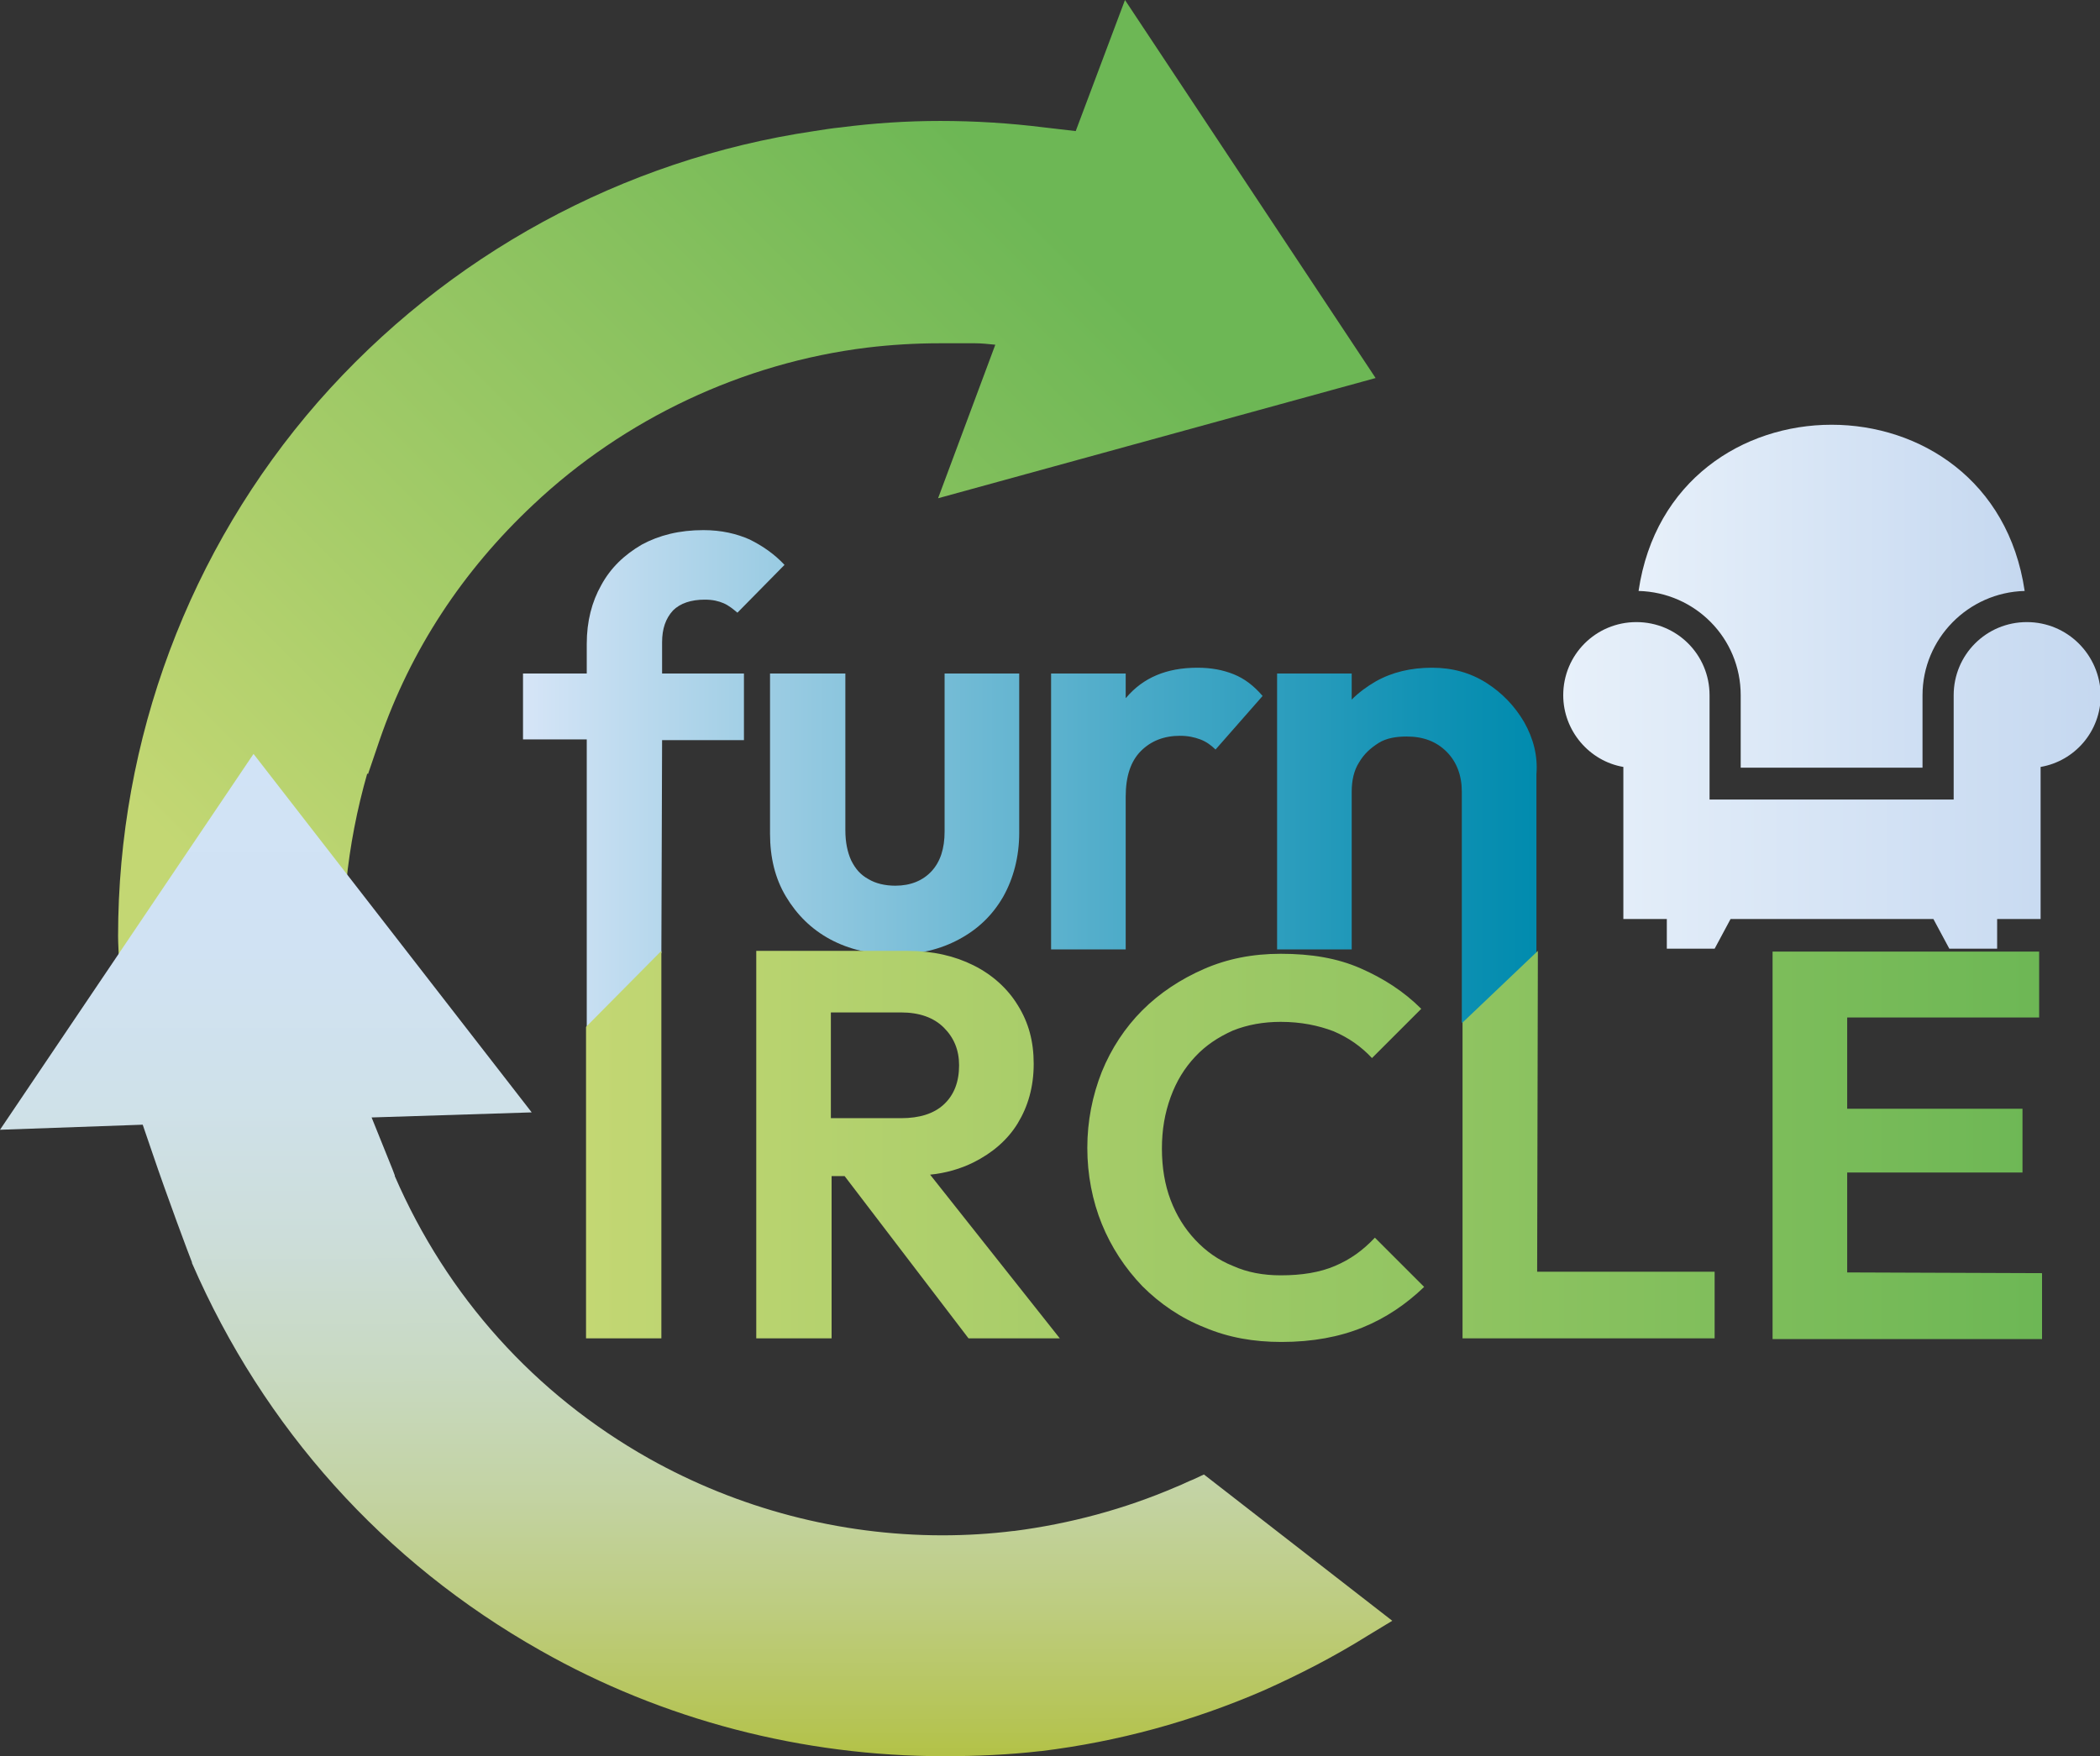 <?xml version="1.0" encoding="utf-8"?>
<!-- Generator: Adobe Illustrator 28.2.0, SVG Export Plug-In . SVG Version: 6.00 Build 0)  -->
<svg version="1.1" id="Layer_1" xmlns="http://www.w3.org/2000/svg" xmlns:xlink="http://www.w3.org/1999/xlink" x="0px" y="0px"
	 width="289.9px" height="242.5px" viewBox="0 0 289.9 242.5" style="enable-background:new 0 0 289.9 242.5;" xml:space="preserve"
	>
<rect x="0" y="0" width="289.9" height="242.5" fill="#333333" stroke="none"/>
<style type="text/css">
	.st0{fill:url(#SVGID_1_);}
	.st1{fill:url(#SVGID_00000134226927640304096990000009187809977734665387_);}
	.st2{fill:url(#SVGID_00000144326603152000246830000015135450243420469393_);}
	.st3{fill:url(#SVGID_00000106840812819100779730000001731131730461117360_);}
	.st4{fill:url(#SVGID_00000003812909884953319440000011667603099846854068_);}
	.st5{fill:url(#SVGID_00000020362594071598778380000013315330867593976505_);}
</style>
<g>
	<g>
		
			<linearGradient id="SVGID_1_" gradientUnits="userSpaceOnUse" x1="72.244" y1="269.112" x2="212.359" y2="269.112" gradientTransform="matrix(1 0 0 -1 0 376.628)">
			<stop  offset="2.398023e-04" style="stop-color:#D6E5F7"/>
			<stop  offset="0.247" style="stop-color:#9BCCE3"/>
			<stop  offset="0.614" style="stop-color:#48A9C7"/>
			<stop  offset="0.873" style="stop-color:#1493B5"/>
			<stop  offset="1" style="stop-color:#008BAE"/>
		</linearGradient>
		<path class="st0" d="M91.4,88.7c0-1.9,0.5-3.3,1.5-4.4c1-1,2.5-1.5,4.4-1.5c1.1,0,1.9,0.2,2.6,0.5c0.7,0.3,1.3,0.8,1.9,1.3
			l6.5-6.6c-1.4-1.5-3-2.6-4.8-3.5c-1.8-0.8-3.9-1.3-6.4-1.3c-3.3,0-6.1,0.7-8.5,2c-2.4,1.4-4.3,3.2-5.6,5.6c-1.3,2.3-2,5-2,8.1V93
			h-8.8v9.1h8.8v39.8l10.3-10.3l0.1-29.4h11.3V93H91.4L91.4,88.7L91.4,88.7z M130.4,114.8c0,2.4-0.6,4.2-1.8,5.5c-1.2,1.3-2.9,2-5,2
			c-1.4,0-2.7-0.3-3.7-0.9c-1.1-0.6-1.8-1.4-2.4-2.6c-0.5-1.1-0.8-2.5-0.8-4.1V93h-10.4v22.1c0,3.3,0.7,6.2,2.2,8.7s3.5,4.5,6.1,5.9
			c2.6,1.4,5.6,2.1,8.9,2.1c3.4,0,6.3-0.7,8.9-2.1c2.6-1.4,4.6-3.3,6.1-5.9c1.4-2.5,2.2-5.5,2.2-8.8V93h-10.3L130.4,114.8
			L130.4,114.8z M210.4,99.7c-1.3-2.2-3-4-5.2-5.4c-2.2-1.4-4.7-2.1-7.5-2.1c-2.9,0-5.5,0.6-7.8,1.9c-1.2,0.7-2.3,1.5-3.3,2.5V93
			h-10.3v38.1h10.3v-21.8c0-1.5,0.3-2.9,1-4c0.7-1.2,1.6-2,2.7-2.7s2.5-0.9,3.9-0.9c2.3,0,4.1,0.7,5.5,2.1c1.4,1.4,2.1,3.3,2.1,5.5
			v31.9h10.3v-34.3C212.3,104.4,211.7,102,210.4,99.7z M170.3,93.1c-1.5-0.6-3.1-0.9-5-0.9c-4.3,0-7.5,1.4-9.8,4.1
			c0,0-0.1,0.1-0.1,0.1V93h-10.3v38.1h10.3V110c0-2.8,0.7-4.9,2.1-6.3c1.4-1.4,3.2-2.1,5.4-2.1c1.1,0,2,0.2,2.8,0.5
			c0.8,0.3,1.5,0.8,2.1,1.4l6.5-7.4C173.1,94.7,171.8,93.7,170.3,93.1z"/>
	</g>
</g>
<g>
	<g>
		
			<linearGradient id="SVGID_00000068663708649145062080000010308317334248296356_" gradientUnits="userSpaceOnUse" x1="80.939" y1="218.221" x2="281.844" y2="218.221" gradientTransform="matrix(1 0 0 -1 0 376.628)">
			<stop  offset="0" style="stop-color:#C3D773"/>
			<stop  offset="1" style="stop-color:#6DB755"/>
		</linearGradient>
		<path style="fill:url(#SVGID_00000068663708649145062080000010308317334248296356_);" d="M80.9,184.8h10.4v-53.5l-10.4,10.5V184.8
			z M134.4,160.5c2.6-1.3,4.7-3.1,6.1-5.4c1.4-2.3,2.2-5,2.2-8.2c0-3.1-0.7-5.7-2.2-8.1c-1.4-2.3-3.5-4.2-6.1-5.5
			c-2.6-1.3-5.6-2-9.1-2h-10.6H112h-7.6v53.5h10.4v-22.4h1.8l17.1,22.4h12.6l-17.9-22.6C130.5,162,132.6,161.4,134.4,160.5z
			 M114.7,154.4v-14.6h9.7c2.5,0,4.5,0.7,5.9,2.1c1.4,1.4,2.1,3.1,2.1,5.2c0,2.3-0.7,4.1-2.1,5.4c-1.4,1.3-3.4,1.9-5.9,1.9
			L114.7,154.4L114.7,154.4z M255,175.7v-13.8h24.2v-8.8H255v-12.6h26.5v-9.1H255h-2.7h-7.6v53.5h7.6h2.7h26.9v-9.1L255,175.7
			L255,175.7z M184.3,174.8c-2.1,0.9-4.6,1.3-7.5,1.3c-2.4,0-4.6-0.4-6.6-1.3c-2-0.8-3.7-2-5.2-3.6c-1.5-1.6-2.6-3.4-3.4-5.5
			c-0.8-2.1-1.2-4.5-1.2-7.1c0-2.6,0.4-4.9,1.2-7.1c0.8-2.2,1.9-4,3.4-5.6c1.5-1.6,3.2-2.7,5.2-3.6c2-0.8,4.2-1.2,6.6-1.2
			c2.8,0,5.2,0.5,7.3,1.3c2.1,0.9,3.8,2.1,5.3,3.7l6.8-6.8c-2.4-2.4-5.2-4.2-8.4-5.6c-3.2-1.4-6.8-2-11-2c-3.9,0-7.4,0.7-10.6,2.1
			c-3.2,1.4-6.1,3.3-8.5,5.7c-2.4,2.4-4.3,5.3-5.6,8.5c-1.3,3.3-2,6.8-2,10.5c0,3.7,0.7,7.3,2,10.5s3.2,6.1,5.6,8.6
			c2.4,2.4,5.3,4.4,8.6,5.7c3.3,1.4,6.8,2,10.6,2c4.3,0,8-0.7,11.2-2c3.2-1.3,6-3.2,8.5-5.6l-6.8-6.8
			C188.1,172.7,186.4,173.9,184.3,174.8z M212.3,131.3l-10.4,9.9v43.6h7.6h2.7h24.5v-9.2h-24.5L212.3,131.3L212.3,131.3z"/>
	</g>
</g>
<g>
	
		<linearGradient id="SVGID_00000059267661461832475240000005826938435476818324_" gradientUnits="userSpaceOnUse" x1="226.243" y1="294.292" x2="279.502" y2="294.292" gradientTransform="matrix(1 0 0 -1 0 376.628)">
		<stop  offset="0" style="stop-color:#E7F0FA"/>
		<stop  offset="1" style="stop-color:#C5D8F0"/>
	</linearGradient>
	<path style="fill:url(#SVGID_00000059267661461832475240000005826938435476818324_);" d="M240.3,96V106h25.1V96
		c0-7.8,6.3-14.2,14.1-14.4c-4.5-30.6-48.8-30.6-53.3,0C234,81.8,240.3,88.1,240.3,96z"/>
	
		<linearGradient id="SVGID_00000122716884371290098520000013533243161153310629_" gradientUnits="userSpaceOnUse" x1="215.865" y1="268.175" x2="289.879" y2="268.175" gradientTransform="matrix(1 0 0 -1 0 376.628)">
		<stop  offset="0" style="stop-color:#E7F0FA"/>
		<stop  offset="1" style="stop-color:#C5D8F0"/>
	</linearGradient>
	<path style="fill:url(#SVGID_00000122716884371290098520000013533243161153310629_);" d="M279.8,85.9c-5.6,0-10.1,4.5-10.1,10.1
		v14.4H236V96c0-5.6-4.5-10.1-10.1-10.1s-10.1,4.5-10.1,10.1c0,4.9,3.6,9.1,8.3,9.9v21h6v4.1h6.6l2.2-4.1h28l2.2,4.1h6.6v-4.1h6v-21
		c4.7-0.8,8.3-4.9,8.3-9.9C289.9,90.4,285.4,85.9,279.8,85.9z"/>
</g>
<g>
	
		<linearGradient id="SVGID_00000010280005029237340540000005416019558257534383_" gradientUnits="userSpaceOnUse" x1="38.842" y1="244.866" x2="142.558" y2="348.583" gradientTransform="matrix(1 0 0 -1 0 376.628)">
		<stop  offset="0" style="stop-color:#C3D773"/>
		<stop  offset="1" style="stop-color:#6DB755"/>
	</linearGradient>
	<path style="fill:url(#SVGID_00000010280005029237340540000005416019558257534383_);" d="M16.4,132.6c0-1.1-0.1-2.3-0.1-3.3
		c0-27.2,9.8-53.4,27.6-73.8C61.7,35.2,86,22,112.4,18.1c1.3-0.2,2.5-0.4,3.6-0.5c4.6-0.6,9.2-0.9,13.8-0.9c4.8,0,9.6,0.3,14.4,0.9
		l4.3,0.5L155.3,0l34.6,52.2l-60.4,16.6l7.9-21.2c-1-0.1-1.9-0.2-2.8-0.2h-4.9c-3.3,0-6.7,0.2-10,0.6c-17.1,2.1-33.5,9.8-46.1,21.7
		c-9.7,9.1-16.9,20-21.2,32.5l-1.6,4.7l-0.1-0.1c-1.4,4.9-2.4,10-2.9,15.1l-0.6,6.8l-11.8-15.3L16.7,141L16.4,132.6z"/>
</g>
<linearGradient id="SVGID_00000010311929935653015240000006519198450344949692_" gradientUnits="userSpaceOnUse" x1="884.534" y1="-778.749" x2="850.152" y2="-644.646" gradientTransform="matrix(0.969 0.248 0.248 -0.969 -567.251 -731.556)">
	<stop  offset="0" style="stop-color:#B3C247"/>
	<stop  offset="2.963436e-02" style="stop-color:#B5C454"/>
	<stop  offset="0.142" style="stop-color:#BDCC7E"/>
	<stop  offset="0.26" style="stop-color:#C3D3A3"/>
	<stop  offset="0.383" style="stop-color:#C8D9C1"/>
	<stop  offset="0.512" style="stop-color:#CCDDD9"/>
	<stop  offset="0.65" style="stop-color:#CFE1E9"/>
	<stop  offset="0.802" style="stop-color:#D0E2F3"/>
	<stop  offset="1" style="stop-color:#D1E3F6"/>
</linearGradient>
<path style="fill:url(#SVGID_00000010311929935653015240000006519198450344949692_);" d="M130.3,242.5c-19.5,0-38.8-5-55.7-14.6
	c-21.6-12.2-38.2-30.7-48.1-53.5l0-0.1c-0.4-1-3.4-9-5.5-15.2l-1.3-3.8L0,156l35-51.9l38.4,49.5l-22.1,0.7l2.9,7.2
	c0.1,0.3,0.2,0.5,0.3,0.8l0,0.1c7.2,16.6,19.3,30.1,35.1,39c12.3,6.9,26.3,10.6,40.5,10.6c3.3,0,6.6-0.2,9.8-0.6l0.1,0
	c7.7-1,15.2-3,22.4-6.1c0.8-0.3,1.5-0.7,2.3-1l1.5-0.7l26,20.2l-3.3,2c-4.8,3-9.5,5.4-14.4,7.6c-9.9,4.3-20.2,7.1-30.8,8.4l-0.1,0
	C139.3,242.3,134.8,242.5,130.3,242.5z"/>
</svg>
